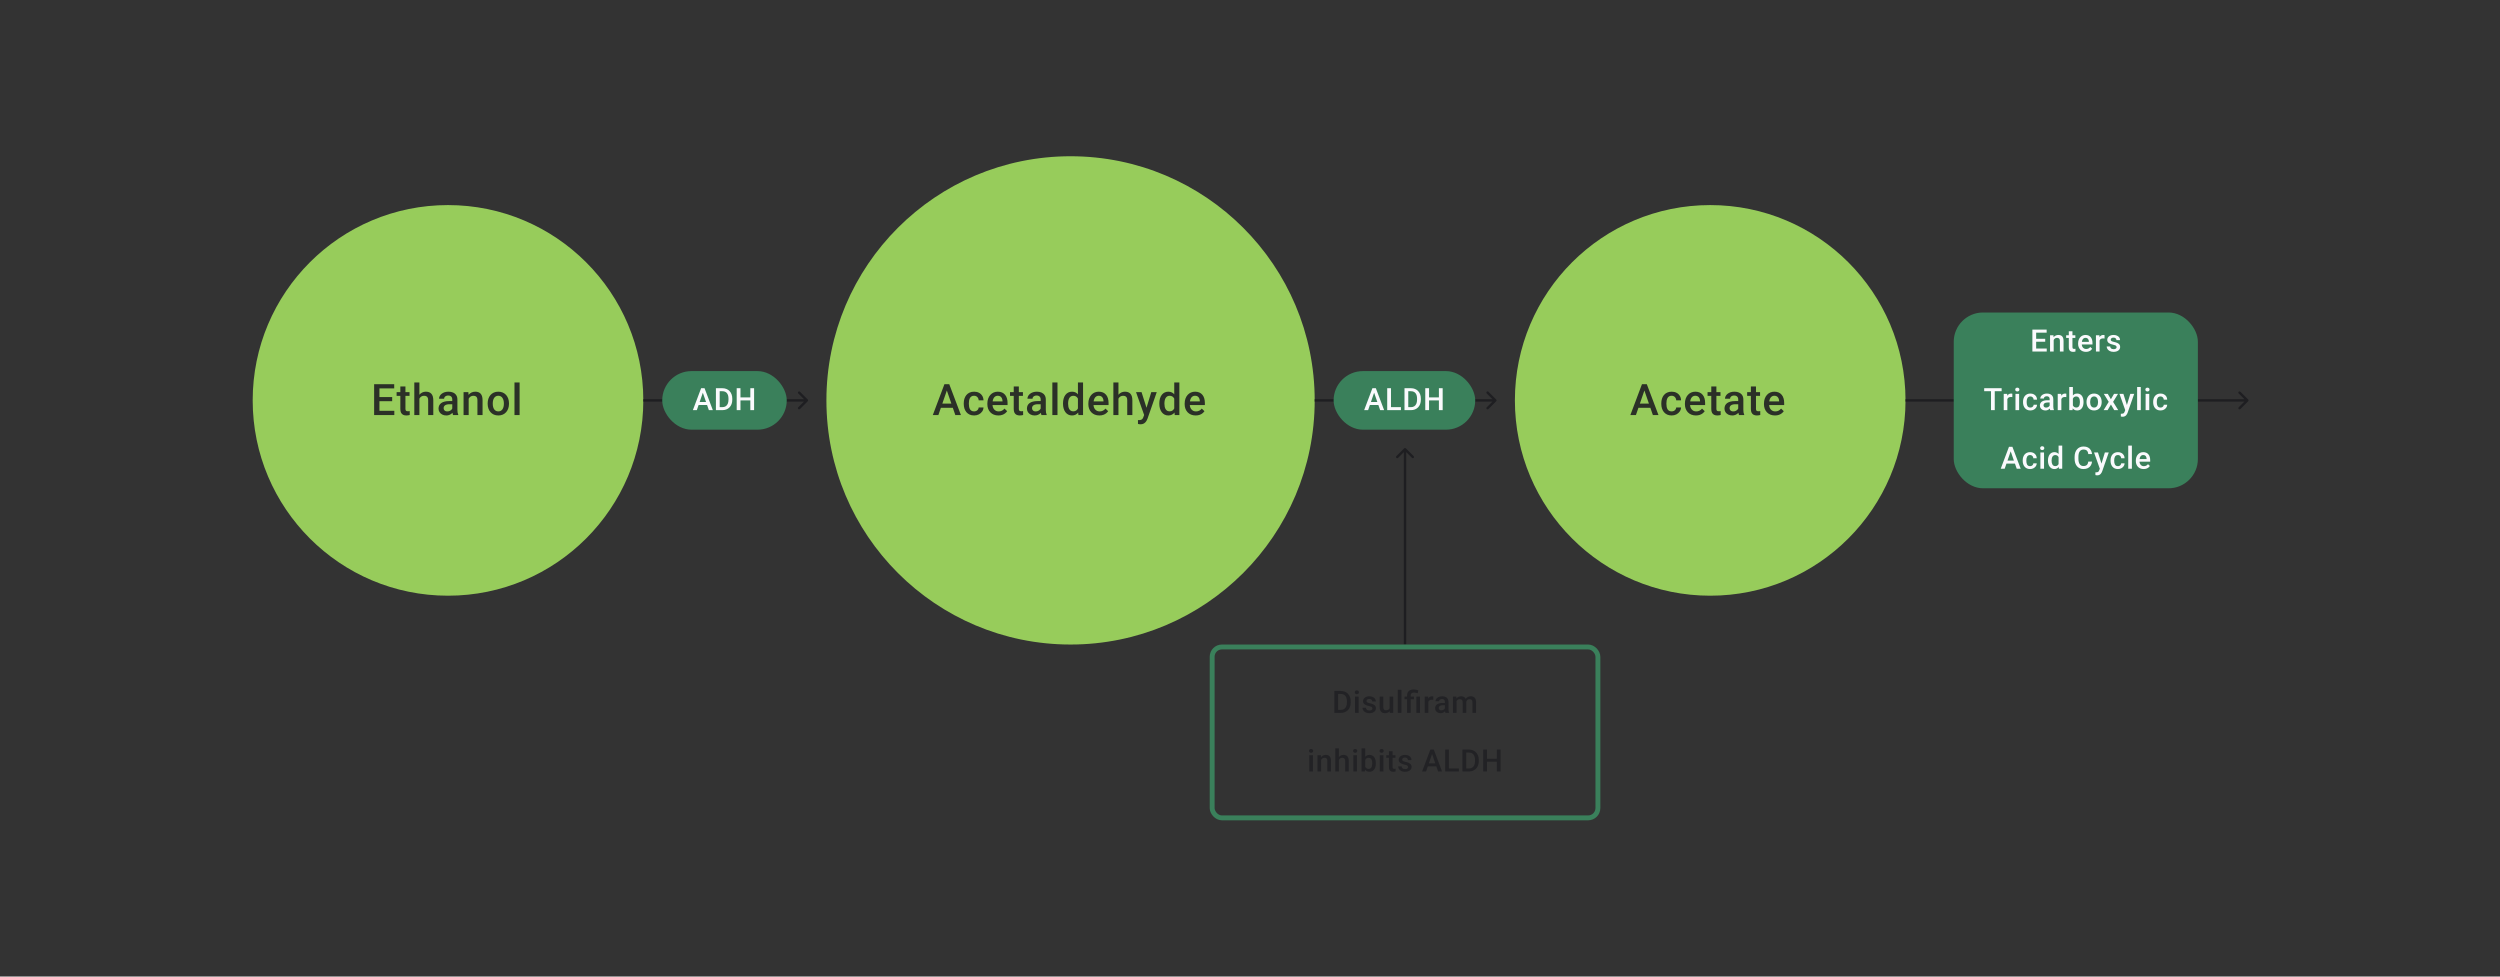<svg width="1024" height="400" viewBox="0 0 1024 400" fill="none" xmlns="http://www.w3.org/2000/svg">
<rect x="0" y="0" width="1024" height="400" fill="#333333" stroke="none"/>
<circle cx="438.5" cy="164" r="100" fill="#97CC5B"/>
<circle cx="183.5" cy="164" r="80" fill="#97CC5B"/>
<circle cx="700.5" cy="164" r="80" fill="#97CC5B"/>
<path d="M161.514 168.272V170H154.803V168.272H161.514ZM155.419 157.36V170H153.24V157.36H155.419ZM160.637 162.638V164.34H154.803V162.638H160.637ZM161.471 157.36V159.096H154.803V157.36H161.471ZM167.747 160.606V162.134H162.451V160.606H167.747ZM163.979 158.306H166.071V167.404C166.071 167.694 166.112 167.916 166.193 168.073C166.28 168.223 166.399 168.324 166.549 168.377C166.699 168.429 166.876 168.455 167.079 168.455C167.223 168.455 167.362 168.446 167.495 168.429C167.628 168.411 167.735 168.394 167.817 168.377L167.825 169.974C167.652 170.026 167.449 170.072 167.217 170.113C166.992 170.153 166.731 170.174 166.436 170.174C165.956 170.174 165.53 170.09 165.16 169.922C164.79 169.748 164.5 169.468 164.292 169.08C164.083 168.692 163.979 168.177 163.979 167.534V158.306ZM171.784 156.665V170H169.7V156.665H171.784ZM171.419 164.956L170.742 164.947C170.748 164.299 170.837 163.7 171.011 163.15C171.19 162.6 171.439 162.123 171.758 161.718C172.082 161.307 172.47 160.991 172.921 160.771C173.372 160.546 173.873 160.433 174.423 160.433C174.886 160.433 175.303 160.496 175.673 160.624C176.049 160.751 176.373 160.957 176.645 161.24C176.917 161.518 177.123 161.883 177.262 162.334C177.406 162.78 177.479 163.324 177.479 163.966V170H175.378V163.949C175.378 163.497 175.311 163.139 175.178 162.872C175.051 162.606 174.863 162.415 174.614 162.299C174.365 162.178 174.061 162.117 173.702 162.117C173.326 162.117 172.993 162.192 172.704 162.343C172.42 162.493 172.183 162.699 171.992 162.959C171.801 163.22 171.656 163.521 171.558 163.862C171.465 164.204 171.419 164.568 171.419 164.956ZM185.249 168.116V163.636C185.249 163.301 185.188 163.011 185.066 162.768C184.945 162.525 184.759 162.337 184.511 162.204C184.268 162.071 183.961 162.004 183.59 162.004C183.249 162.004 182.954 162.062 182.705 162.178C182.456 162.294 182.262 162.45 182.123 162.647C181.984 162.843 181.915 163.066 181.915 163.315H179.831C179.831 162.945 179.921 162.586 180.1 162.239C180.28 161.891 180.54 161.582 180.882 161.31C181.223 161.038 181.631 160.824 182.106 160.667C182.58 160.511 183.113 160.433 183.703 160.433C184.409 160.433 185.034 160.551 185.578 160.789C186.128 161.026 186.559 161.385 186.872 161.865C187.19 162.34 187.35 162.936 187.35 163.654V167.83C187.35 168.258 187.378 168.643 187.436 168.984C187.5 169.32 187.59 169.612 187.705 169.861V170H185.561C185.463 169.774 185.385 169.488 185.327 169.141C185.275 168.787 185.249 168.446 185.249 168.116ZM185.552 164.287L185.57 165.581H184.068C183.68 165.581 183.339 165.619 183.043 165.694C182.748 165.763 182.502 165.868 182.305 166.006C182.109 166.145 181.961 166.313 181.863 166.51C181.764 166.707 181.715 166.93 181.715 167.178C181.715 167.427 181.773 167.656 181.889 167.864C182.005 168.067 182.172 168.226 182.392 168.342C182.618 168.458 182.89 168.515 183.208 168.515C183.637 168.515 184.01 168.429 184.328 168.255C184.652 168.076 184.907 167.859 185.092 167.604C185.277 167.343 185.376 167.097 185.387 166.866L186.065 167.795C185.995 168.032 185.877 168.287 185.709 168.559C185.541 168.831 185.321 169.091 185.049 169.34C184.783 169.583 184.461 169.783 184.085 169.939C183.715 170.095 183.286 170.174 182.8 170.174C182.187 170.174 181.64 170.052 181.159 169.809C180.679 169.56 180.303 169.227 180.031 168.811C179.759 168.388 179.623 167.911 179.623 167.378C179.623 166.88 179.715 166.441 179.901 166.059C180.092 165.671 180.369 165.347 180.734 165.086C181.105 164.826 181.556 164.629 182.088 164.496C182.621 164.357 183.229 164.287 183.912 164.287H185.552ZM191.968 162.612V170H189.876V160.606H191.846L191.968 162.612ZM191.594 164.956L190.917 164.947C190.923 164.282 191.016 163.671 191.195 163.115C191.38 162.56 191.635 162.082 191.959 161.683C192.289 161.284 192.683 160.977 193.14 160.763C193.597 160.543 194.106 160.433 194.668 160.433C195.119 160.433 195.527 160.496 195.892 160.624C196.262 160.745 196.578 160.945 196.838 161.223C197.104 161.501 197.307 161.862 197.446 162.308C197.585 162.748 197.654 163.289 197.654 163.932V170H195.553V163.923C195.553 163.471 195.487 163.115 195.354 162.855C195.226 162.589 195.038 162.401 194.789 162.291C194.546 162.175 194.242 162.117 193.878 162.117C193.519 162.117 193.198 162.192 192.914 162.343C192.63 162.493 192.39 162.699 192.194 162.959C192.003 163.22 191.855 163.521 191.751 163.862C191.647 164.204 191.594 164.568 191.594 164.956ZM199.746 165.407V165.208C199.746 164.531 199.845 163.903 200.041 163.324C200.238 162.739 200.522 162.233 200.892 161.805C201.268 161.37 201.726 161.035 202.264 160.797C202.808 160.554 203.421 160.433 204.104 160.433C204.793 160.433 205.407 160.554 205.945 160.797C206.489 161.035 206.949 161.37 207.325 161.805C207.701 162.233 207.988 162.739 208.185 163.324C208.382 163.903 208.48 164.531 208.48 165.208V165.407C208.48 166.085 208.382 166.713 208.185 167.291C207.988 167.87 207.701 168.377 207.325 168.811C206.949 169.239 206.492 169.575 205.954 169.818C205.415 170.055 204.805 170.174 204.122 170.174C203.433 170.174 202.817 170.055 202.273 169.818C201.734 169.575 201.277 169.239 200.901 168.811C200.525 168.377 200.238 167.87 200.041 167.291C199.845 166.713 199.746 166.085 199.746 165.407ZM201.838 165.208V165.407C201.838 165.83 201.882 166.229 201.969 166.605C202.056 166.982 202.192 167.312 202.377 167.595C202.562 167.879 202.799 168.102 203.089 168.264C203.378 168.426 203.722 168.507 204.122 168.507C204.51 168.507 204.845 168.426 205.129 168.264C205.418 168.102 205.655 167.879 205.841 167.595C206.026 167.312 206.162 166.982 206.249 166.605C206.341 166.229 206.388 165.83 206.388 165.407V165.208C206.388 164.791 206.341 164.397 206.249 164.027C206.162 163.651 206.023 163.318 205.832 163.029C205.647 162.739 205.41 162.514 205.12 162.351C204.837 162.184 204.498 162.1 204.104 162.1C203.711 162.1 203.369 162.184 203.08 162.351C202.796 162.514 202.562 162.739 202.377 163.029C202.192 163.318 202.056 163.651 201.969 164.027C201.882 164.397 201.838 164.791 201.838 165.208ZM212.829 156.665V170H210.728V156.665H212.829Z" fill="#1E1E21" fill-opacity="0.89"/>
<path d="M388.139 159.044L384.362 170H382.079L386.837 157.36H388.295L388.139 159.044ZM391.299 170L387.514 159.044L387.349 157.36H388.816L393.591 170H391.299ZM391.117 165.312V167.04H384.241V165.312H391.117ZM398.991 168.507C399.332 168.507 399.639 168.44 399.911 168.307C400.189 168.168 400.412 167.977 400.579 167.734C400.753 167.491 400.848 167.21 400.866 166.892H402.837C402.825 167.5 402.646 168.052 402.298 168.55C401.951 169.048 401.491 169.444 400.918 169.74C400.345 170.029 399.711 170.174 399.017 170.174C398.299 170.174 397.674 170.052 397.141 169.809C396.609 169.56 396.166 169.219 395.813 168.785C395.46 168.35 395.194 167.85 395.014 167.283C394.841 166.715 394.754 166.108 394.754 165.46V165.156C394.754 164.507 394.841 163.9 395.014 163.332C395.194 162.76 395.46 162.256 395.813 161.822C396.166 161.388 396.609 161.049 397.141 160.806C397.674 160.557 398.296 160.433 399.008 160.433C399.76 160.433 400.42 160.583 400.987 160.884C401.555 161.179 402 161.593 402.324 162.126C402.654 162.652 402.825 163.266 402.837 163.966H400.866C400.848 163.619 400.762 163.306 400.605 163.029C400.455 162.745 400.241 162.519 399.963 162.351C399.691 162.184 399.364 162.1 398.982 162.1C398.559 162.1 398.209 162.187 397.931 162.36C397.654 162.528 397.437 162.76 397.28 163.055C397.124 163.344 397.011 163.671 396.942 164.036C396.878 164.395 396.846 164.768 396.846 165.156V165.46C396.846 165.847 396.878 166.223 396.942 166.588C397.005 166.953 397.115 167.28 397.272 167.569C397.434 167.853 397.654 168.081 397.931 168.255C398.209 168.423 398.562 168.507 398.991 168.507ZM408.939 170.174C408.245 170.174 407.617 170.061 407.056 169.835C406.5 169.604 406.025 169.282 405.632 168.871C405.244 168.46 404.946 167.977 404.738 167.422C404.529 166.866 404.425 166.267 404.425 165.624V165.277C404.425 164.542 404.532 163.877 404.746 163.28C404.96 162.684 405.258 162.175 405.64 161.752C406.022 161.324 406.474 160.997 406.995 160.771C407.516 160.546 408.08 160.433 408.688 160.433C409.359 160.433 409.946 160.546 410.45 160.771C410.954 160.997 411.37 161.315 411.7 161.726C412.036 162.132 412.285 162.615 412.447 163.176C412.615 163.738 412.699 164.357 412.699 165.034V165.928H405.441V164.426H410.632V164.261C410.621 163.885 410.546 163.532 410.407 163.202C410.273 162.872 410.068 162.606 409.79 162.404C409.512 162.201 409.142 162.1 408.679 162.1C408.332 162.1 408.022 162.175 407.75 162.325C407.484 162.47 407.261 162.681 407.082 162.959C406.902 163.237 406.763 163.573 406.665 163.966C406.572 164.354 406.526 164.791 406.526 165.277V165.624C406.526 166.035 406.581 166.417 406.691 166.77C406.807 167.118 406.974 167.422 407.194 167.682C407.414 167.942 407.681 168.148 407.993 168.298C408.306 168.443 408.662 168.515 409.061 168.515C409.564 168.515 410.013 168.414 410.407 168.212C410.8 168.009 411.142 167.723 411.431 167.352L412.534 168.42C412.331 168.715 412.068 168.999 411.744 169.271C411.419 169.537 411.023 169.754 410.554 169.922C410.091 170.09 409.553 170.174 408.939 170.174ZM418.992 160.606V162.134H413.697V160.606H418.992ZM415.225 158.306H417.317V167.404C417.317 167.694 417.357 167.916 417.438 168.073C417.525 168.223 417.644 168.324 417.794 168.377C417.945 168.429 418.121 168.455 418.324 168.455C418.469 168.455 418.608 168.446 418.741 168.429C418.874 168.411 418.981 168.394 419.062 168.377L419.071 169.974C418.897 170.026 418.694 170.072 418.463 170.113C418.237 170.153 417.977 170.174 417.681 170.174C417.201 170.174 416.776 170.09 416.405 169.922C416.035 169.748 415.745 169.468 415.537 169.08C415.329 168.692 415.225 168.177 415.225 167.534V158.306ZM426.259 168.116V163.636C426.259 163.301 426.198 163.011 426.076 162.768C425.955 162.525 425.77 162.337 425.521 162.204C425.278 162.071 424.971 162.004 424.6 162.004C424.259 162.004 423.964 162.062 423.715 162.178C423.466 162.294 423.272 162.45 423.133 162.647C422.994 162.843 422.925 163.066 422.925 163.315H420.841C420.841 162.945 420.931 162.586 421.11 162.239C421.29 161.891 421.55 161.582 421.892 161.31C422.233 161.038 422.641 160.824 423.116 160.667C423.59 160.511 424.123 160.433 424.713 160.433C425.419 160.433 426.044 160.551 426.589 160.789C427.138 161.026 427.57 161.385 427.882 161.865C428.2 162.34 428.36 162.936 428.36 163.654V167.83C428.36 168.258 428.388 168.643 428.446 168.984C428.51 169.32 428.6 169.612 428.716 169.861V170H426.571C426.473 169.774 426.395 169.488 426.337 169.141C426.285 168.787 426.259 168.446 426.259 168.116ZM426.562 164.287L426.58 165.581H425.078C424.69 165.581 424.349 165.619 424.053 165.694C423.758 165.763 423.512 165.868 423.316 166.006C423.119 166.145 422.971 166.313 422.873 166.51C422.774 166.707 422.725 166.93 422.725 167.178C422.725 167.427 422.783 167.656 422.899 167.864C423.015 168.067 423.182 168.226 423.402 168.342C423.628 168.458 423.9 168.515 424.218 168.515C424.647 168.515 425.02 168.429 425.338 168.255C425.662 168.076 425.917 167.859 426.102 167.604C426.288 167.343 426.386 167.097 426.398 166.866L427.075 167.795C427.005 168.032 426.887 168.287 426.719 168.559C426.551 168.831 426.331 169.091 426.059 169.34C425.793 169.583 425.471 169.783 425.095 169.939C424.725 170.095 424.297 170.174 423.81 170.174C423.197 170.174 422.65 170.052 422.17 169.809C421.689 169.56 421.313 169.227 421.041 168.811C420.769 168.388 420.633 167.911 420.633 167.378C420.633 166.88 420.726 166.441 420.911 166.059C421.102 165.671 421.38 165.347 421.744 165.086C422.115 164.826 422.566 164.629 423.098 164.496C423.631 164.357 424.239 164.287 424.922 164.287H426.562ZM433.143 156.665V170H431.042V156.665H433.143ZM441.52 168.055V156.665H443.621V170H441.72L441.52 168.055ZM435.408 165.407V165.225C435.408 164.513 435.492 163.865 435.66 163.28C435.828 162.69 436.071 162.184 436.389 161.761C436.708 161.333 437.095 161.006 437.553 160.78C438.01 160.549 438.525 160.433 439.098 160.433C439.665 160.433 440.163 160.543 440.591 160.763C441.02 160.983 441.384 161.298 441.685 161.709C441.986 162.114 442.226 162.6 442.406 163.168C442.585 163.729 442.713 164.354 442.788 165.043V165.624C442.713 166.296 442.585 166.909 442.406 167.465C442.226 168.021 441.986 168.501 441.685 168.906C441.384 169.311 441.017 169.624 440.583 169.844C440.154 170.064 439.654 170.174 439.081 170.174C438.513 170.174 438.001 170.055 437.544 169.818C437.093 169.58 436.708 169.248 436.389 168.819C436.071 168.391 435.828 167.887 435.66 167.309C435.492 166.724 435.408 166.09 435.408 165.407ZM437.501 165.225V165.407C437.501 165.836 437.538 166.235 437.613 166.605C437.695 166.976 437.819 167.303 437.987 167.587C438.155 167.864 438.372 168.084 438.638 168.246C438.91 168.403 439.234 168.481 439.61 168.481C440.085 168.481 440.476 168.377 440.782 168.168C441.089 167.96 441.329 167.679 441.503 167.326C441.682 166.967 441.804 166.568 441.867 166.128V164.557C441.833 164.215 441.76 163.897 441.65 163.602C441.546 163.306 441.404 163.049 441.225 162.829C441.046 162.603 440.823 162.43 440.557 162.308C440.296 162.181 439.986 162.117 439.628 162.117C439.246 162.117 438.922 162.198 438.655 162.36C438.389 162.522 438.169 162.745 437.995 163.029C437.828 163.312 437.703 163.642 437.622 164.018C437.541 164.395 437.501 164.797 437.501 165.225ZM450.306 170.174C449.611 170.174 448.983 170.061 448.422 169.835C447.866 169.604 447.392 169.282 446.998 168.871C446.61 168.46 446.312 167.977 446.104 167.422C445.895 166.866 445.791 166.267 445.791 165.624V165.277C445.791 164.542 445.898 163.877 446.112 163.28C446.327 162.684 446.625 162.175 447.007 161.752C447.389 161.324 447.84 160.997 448.361 160.771C448.882 160.546 449.446 160.433 450.054 160.433C450.725 160.433 451.313 160.546 451.816 160.771C452.32 160.997 452.737 161.315 453.066 161.726C453.402 162.132 453.651 162.615 453.813 163.176C453.981 163.738 454.065 164.357 454.065 165.034V165.928H446.807V164.426H451.999V164.261C451.987 163.885 451.912 163.532 451.773 163.202C451.64 162.872 451.434 162.606 451.157 162.404C450.879 162.201 450.508 162.1 450.045 162.1C449.698 162.1 449.388 162.175 449.116 162.325C448.85 162.47 448.627 162.681 448.448 162.959C448.268 163.237 448.13 163.573 448.031 163.966C447.939 164.354 447.892 164.791 447.892 165.277V165.624C447.892 166.035 447.947 166.417 448.057 166.77C448.173 167.118 448.341 167.422 448.561 167.682C448.781 167.942 449.047 168.148 449.359 168.298C449.672 168.443 450.028 168.515 450.427 168.515C450.931 168.515 451.379 168.414 451.773 168.212C452.166 168.009 452.508 167.723 452.797 167.352L453.9 168.42C453.697 168.715 453.434 168.999 453.11 169.271C452.786 169.537 452.389 169.754 451.92 169.922C451.457 170.09 450.919 170.174 450.306 170.174ZM458.119 156.665V170H456.035V156.665H458.119ZM457.754 164.956L457.077 164.947C457.083 164.299 457.173 163.7 457.346 163.15C457.526 162.6 457.774 162.123 458.093 161.718C458.417 161.307 458.805 160.991 459.256 160.771C459.708 160.546 460.208 160.433 460.758 160.433C461.221 160.433 461.638 160.496 462.008 160.624C462.384 160.751 462.709 160.957 462.981 161.24C463.253 161.518 463.458 161.883 463.597 162.334C463.742 162.78 463.814 163.324 463.814 163.966V170H461.713V163.949C461.713 163.497 461.646 163.139 461.513 162.872C461.386 162.606 461.198 162.415 460.949 162.299C460.7 162.178 460.396 162.117 460.037 162.117C459.661 162.117 459.328 162.192 459.039 162.343C458.755 162.493 458.518 162.699 458.327 162.959C458.136 163.22 457.991 163.521 457.893 163.862C457.801 164.204 457.754 164.568 457.754 164.956ZM469.014 168.976L471.566 160.606H473.806L470.038 171.432C469.952 171.664 469.839 171.916 469.7 172.188C469.561 172.46 469.379 172.717 469.153 172.96C468.933 173.209 468.658 173.409 468.328 173.559C467.998 173.716 467.599 173.794 467.13 173.794C466.945 173.794 466.765 173.777 466.592 173.742C466.424 173.713 466.265 173.681 466.114 173.646L466.106 172.049C466.163 172.055 466.233 172.06 466.314 172.066C466.401 172.072 466.47 172.075 466.522 172.075C466.87 172.075 467.159 172.032 467.39 171.945C467.622 171.864 467.81 171.731 467.955 171.545C468.105 171.36 468.233 171.111 468.337 170.799L469.014 168.976ZM467.573 160.606L469.804 167.639L470.177 169.844L468.727 170.217L465.316 160.606H467.573ZM480.968 168.055V156.665H483.069V170H481.168L480.968 168.055ZM474.856 165.407V165.225C474.856 164.513 474.94 163.865 475.108 163.28C475.276 162.69 475.519 162.184 475.837 161.761C476.156 161.333 476.543 161.006 477.001 160.78C477.458 160.549 477.973 160.433 478.546 160.433C479.113 160.433 479.611 160.543 480.039 160.763C480.468 160.983 480.832 161.298 481.133 161.709C481.434 162.114 481.674 162.6 481.854 163.168C482.033 163.729 482.161 164.354 482.236 165.043V165.624C482.161 166.296 482.033 166.909 481.854 167.465C481.674 168.021 481.434 168.501 481.133 168.906C480.832 169.311 480.465 169.624 480.031 169.844C479.602 170.064 479.102 170.174 478.529 170.174C477.961 170.174 477.449 170.055 476.992 169.818C476.541 169.58 476.156 169.248 475.837 168.819C475.519 168.391 475.276 167.887 475.108 167.309C474.94 166.724 474.856 166.09 474.856 165.407ZM476.949 165.225V165.407C476.949 165.836 476.986 166.235 477.061 166.605C477.143 166.976 477.267 167.303 477.435 167.587C477.603 167.864 477.82 168.084 478.086 168.246C478.358 168.403 478.682 168.481 479.058 168.481C479.533 168.481 479.924 168.377 480.23 168.168C480.537 167.96 480.777 167.679 480.951 167.326C481.13 166.967 481.252 166.568 481.315 166.128V164.557C481.281 164.215 481.208 163.897 481.098 163.602C480.994 163.306 480.852 163.049 480.673 162.829C480.494 162.603 480.271 162.43 480.005 162.308C479.744 162.181 479.434 162.117 479.076 162.117C478.694 162.117 478.37 162.198 478.103 162.36C477.837 162.522 477.617 162.745 477.443 163.029C477.276 163.312 477.151 163.642 477.07 164.018C476.989 164.395 476.949 164.797 476.949 165.225ZM489.754 170.174C489.059 170.174 488.431 170.061 487.87 169.835C487.314 169.604 486.84 169.282 486.446 168.871C486.058 168.46 485.76 167.977 485.552 167.422C485.343 166.866 485.239 166.267 485.239 165.624V165.277C485.239 164.542 485.346 163.877 485.56 163.28C485.775 162.684 486.073 162.175 486.455 161.752C486.837 161.324 487.288 160.997 487.809 160.771C488.33 160.546 488.894 160.433 489.502 160.433C490.173 160.433 490.761 160.546 491.264 160.771C491.768 160.997 492.185 161.315 492.514 161.726C492.85 162.132 493.099 162.615 493.261 163.176C493.429 163.738 493.513 164.357 493.513 165.034V165.928H486.255V164.426H491.447V164.261C491.435 163.885 491.36 163.532 491.221 163.202C491.088 162.872 490.882 162.606 490.604 162.404C490.327 162.201 489.956 162.1 489.493 162.1C489.146 162.1 488.836 162.175 488.564 162.325C488.298 162.47 488.075 162.681 487.896 162.959C487.716 163.237 487.577 163.573 487.479 163.966C487.386 164.354 487.34 164.791 487.34 165.277V165.624C487.34 166.035 487.395 166.417 487.505 166.77C487.621 167.118 487.789 167.422 488.009 167.682C488.229 167.942 488.495 168.148 488.807 168.298C489.12 168.443 489.476 168.515 489.875 168.515C490.379 168.515 490.827 168.414 491.221 168.212C491.614 168.009 491.956 167.723 492.245 167.352L493.348 168.42C493.145 168.715 492.882 168.999 492.558 169.271C492.234 169.537 491.837 169.754 491.368 169.922C490.905 170.09 490.367 170.174 489.754 170.174Z" fill="#1E1E21" fill-opacity="0.89"/>
<path d="M673.855 159.044L670.079 170H667.796L672.553 157.36H674.012L673.855 159.044ZM677.016 170L673.23 159.044L673.065 157.36H674.533L679.308 170H677.016ZM676.833 165.312V167.04H669.957V165.312H676.833ZM684.707 168.507C685.049 168.507 685.355 168.44 685.627 168.307C685.905 168.168 686.128 167.977 686.296 167.734C686.47 167.491 686.565 167.21 686.582 166.892H688.553C688.542 167.5 688.362 168.052 688.015 168.55C687.668 169.048 687.207 169.444 686.635 169.74C686.062 170.029 685.428 170.174 684.733 170.174C684.016 170.174 683.39 170.052 682.858 169.809C682.326 169.56 681.883 169.219 681.53 168.785C681.177 168.35 680.91 167.85 680.731 167.283C680.557 166.715 680.471 166.108 680.471 165.46V165.156C680.471 164.507 680.557 163.9 680.731 163.332C680.91 162.76 681.177 162.256 681.53 161.822C681.883 161.388 682.326 161.049 682.858 160.806C683.39 160.557 684.013 160.433 684.725 160.433C685.477 160.433 686.137 160.583 686.704 160.884C687.271 161.179 687.717 161.593 688.041 162.126C688.371 162.652 688.542 163.266 688.553 163.966H686.582C686.565 163.619 686.478 163.306 686.322 163.029C686.171 162.745 685.957 162.519 685.68 162.351C685.407 162.184 685.08 162.1 684.698 162.1C684.276 162.1 683.926 162.187 683.648 162.36C683.37 162.528 683.153 162.76 682.997 163.055C682.841 163.344 682.728 163.671 682.658 164.036C682.595 164.395 682.563 164.768 682.563 165.156V165.46C682.563 165.847 682.595 166.223 682.658 166.588C682.722 166.953 682.832 167.28 682.988 167.569C683.15 167.853 683.37 168.081 683.648 168.255C683.926 168.423 684.279 168.507 684.707 168.507ZM694.656 170.174C693.961 170.174 693.333 170.061 692.772 169.835C692.216 169.604 691.742 169.282 691.348 168.871C690.961 168.46 690.662 167.977 690.454 167.422C690.246 166.866 690.142 166.267 690.142 165.624V165.277C690.142 164.542 690.249 163.877 690.463 163.28C690.677 162.684 690.975 162.175 691.357 161.752C691.739 161.324 692.19 160.997 692.711 160.771C693.232 160.546 693.797 160.433 694.404 160.433C695.076 160.433 695.663 160.546 696.167 160.771C696.67 160.997 697.087 161.315 697.417 161.726C697.752 162.132 698.001 162.615 698.163 163.176C698.331 163.738 698.415 164.357 698.415 165.034V165.928H691.157V164.426H696.349V164.261C696.337 163.885 696.262 163.532 696.123 163.202C695.99 162.872 695.785 162.606 695.507 162.404C695.229 162.201 694.859 162.1 694.396 162.1C694.048 162.1 693.739 162.175 693.467 162.325C693.2 162.47 692.978 162.681 692.798 162.959C692.619 163.237 692.48 163.573 692.381 163.966C692.289 164.354 692.242 164.791 692.242 165.277V165.624C692.242 166.035 692.297 166.417 692.407 166.77C692.523 167.118 692.691 167.422 692.911 167.682C693.131 167.942 693.397 168.148 693.71 168.298C694.022 168.443 694.378 168.515 694.778 168.515C695.281 168.515 695.73 168.414 696.123 168.212C696.517 168.009 696.858 167.723 697.148 167.352L698.25 168.42C698.048 168.715 697.784 168.999 697.46 169.271C697.136 169.537 696.74 169.754 696.271 169.922C695.808 170.09 695.269 170.174 694.656 170.174ZM704.709 160.606V162.134H699.413V160.606H704.709ZM700.941 158.306H703.033V167.404C703.033 167.694 703.074 167.916 703.155 168.073C703.242 168.223 703.36 168.324 703.511 168.377C703.661 168.429 703.838 168.455 704.04 168.455C704.185 168.455 704.324 168.446 704.457 168.429C704.59 168.411 704.697 168.394 704.778 168.377L704.787 169.974C704.613 170.026 704.411 170.072 704.179 170.113C703.954 170.153 703.693 170.174 703.398 170.174C702.918 170.174 702.492 170.09 702.122 169.922C701.751 169.748 701.462 169.468 701.254 169.08C701.045 168.692 700.941 168.177 700.941 167.534V158.306ZM711.975 168.116V163.636C711.975 163.301 711.914 163.011 711.793 162.768C711.671 162.525 711.486 162.337 711.237 162.204C710.994 162.071 710.687 162.004 710.317 162.004C709.975 162.004 709.68 162.062 709.431 162.178C709.183 162.294 708.989 162.45 708.85 162.647C708.711 162.843 708.641 163.066 708.641 163.315H706.558C706.558 162.945 706.648 162.586 706.827 162.239C707.006 161.891 707.267 161.582 707.608 161.31C707.95 161.038 708.358 160.824 708.832 160.667C709.307 160.511 709.839 160.433 710.43 160.433C711.136 160.433 711.761 160.551 712.305 160.789C712.855 161.026 713.286 161.385 713.599 161.865C713.917 162.34 714.076 162.936 714.076 163.654V167.83C714.076 168.258 714.105 168.643 714.163 168.984C714.227 169.32 714.316 169.612 714.432 169.861V170H712.288C712.189 169.774 712.111 169.488 712.053 169.141C712.001 168.787 711.975 168.446 711.975 168.116ZM712.279 164.287L712.296 165.581H710.794C710.407 165.581 710.065 165.619 709.77 165.694C709.475 165.763 709.229 165.868 709.032 166.006C708.835 166.145 708.688 166.313 708.589 166.51C708.491 166.707 708.442 166.93 708.442 167.178C708.442 167.427 708.5 167.656 708.615 167.864C708.731 168.067 708.899 168.226 709.119 168.342C709.345 168.458 709.617 168.515 709.935 168.515C710.363 168.515 710.737 168.429 711.055 168.255C711.379 168.076 711.634 167.859 711.819 167.604C712.004 167.343 712.102 167.097 712.114 166.866L712.791 167.795C712.722 168.032 712.603 168.287 712.435 168.559C712.267 168.831 712.048 169.091 711.775 169.34C711.509 169.583 711.188 169.783 710.812 169.939C710.441 170.095 710.013 170.174 709.527 170.174C708.913 170.174 708.366 170.052 707.886 169.809C707.406 169.56 707.03 169.227 706.758 168.811C706.485 168.388 706.349 167.911 706.349 167.378C706.349 166.88 706.442 166.441 706.627 166.059C706.818 165.671 707.096 165.347 707.461 165.086C707.831 164.826 708.283 164.629 708.815 164.496C709.348 164.357 709.955 164.287 710.638 164.287H712.279ZM720.926 160.606V162.134H715.63V160.606H720.926ZM717.158 158.306H719.25V167.404C719.25 167.694 719.291 167.916 719.372 168.073C719.458 168.223 719.577 168.324 719.728 168.377C719.878 168.429 720.055 168.455 720.257 168.455C720.402 168.455 720.541 168.446 720.674 168.429C720.807 168.411 720.914 168.394 720.995 168.377L721.004 169.974C720.83 170.026 720.628 170.072 720.396 170.113C720.17 170.153 719.91 170.174 719.615 170.174C719.134 170.174 718.709 170.09 718.338 169.922C717.968 169.748 717.679 169.468 717.47 169.08C717.262 168.692 717.158 168.177 717.158 167.534V158.306ZM727.037 170.174C726.343 170.174 725.715 170.061 725.153 169.835C724.598 169.604 724.123 169.282 723.729 168.871C723.342 168.46 723.044 167.977 722.835 167.422C722.627 166.866 722.523 166.267 722.523 165.624V165.277C722.523 164.542 722.63 163.877 722.844 163.28C723.058 162.684 723.356 162.175 723.738 161.752C724.12 161.324 724.572 160.997 725.092 160.771C725.613 160.546 726.178 160.433 726.785 160.433C727.457 160.433 728.044 160.546 728.548 160.771C729.051 160.997 729.468 161.315 729.798 161.726C730.134 162.132 730.382 162.615 730.545 163.176C730.712 163.738 730.796 164.357 730.796 165.034V165.928H723.538V164.426H728.73V164.261C728.718 163.885 728.643 163.532 728.504 163.202C728.371 162.872 728.166 162.606 727.888 162.404C727.61 162.201 727.24 162.1 726.777 162.1C726.429 162.1 726.12 162.175 725.848 162.325C725.582 162.47 725.359 162.681 725.179 162.959C725 163.237 724.861 163.573 724.763 163.966C724.67 164.354 724.624 164.791 724.624 165.277V165.624C724.624 166.035 724.679 166.417 724.789 166.77C724.904 167.118 725.072 167.422 725.292 167.682C725.512 167.942 725.778 168.148 726.091 168.298C726.403 168.443 726.759 168.515 727.159 168.515C727.662 168.515 728.111 168.414 728.504 168.212C728.898 168.009 729.239 167.723 729.529 167.352L730.631 168.42C730.429 168.715 730.165 168.999 729.841 169.271C729.517 169.537 729.121 169.754 728.652 169.922C728.189 170.09 727.651 170.174 727.037 170.174Z" fill="#1E1E21" fill-opacity="0.89"/>
<path d="M330.854 164.354C331.049 164.158 331.049 163.842 330.854 163.646L327.672 160.464C327.476 160.269 327.16 160.269 326.964 160.464C326.769 160.66 326.769 160.976 326.964 161.172L329.793 164L326.964 166.828C326.769 167.024 326.769 167.34 326.964 167.536C327.16 167.731 327.476 167.731 327.672 167.536L330.854 164.354ZM263.5 164.5H330.5V163.5H263.5V164.5Z" fill="#1E1E21"/>
<path d="M612.854 164.354C613.049 164.158 613.049 163.842 612.854 163.646L609.672 160.464C609.476 160.269 609.16 160.269 608.964 160.464C608.769 160.66 608.769 160.976 608.964 161.172L611.793 164L608.964 166.828C608.769 167.024 608.769 167.34 608.964 167.536C609.16 167.731 609.476 167.731 609.672 167.536L612.854 164.354ZM538.5 164.5H612.5V163.5H538.5V164.5Z" fill="#1E1E21"/>
<path d="M575.854 183.646C575.658 183.451 575.342 183.451 575.146 183.646L571.964 186.828C571.769 187.024 571.769 187.34 571.964 187.536C572.16 187.731 572.476 187.731 572.672 187.536L575.5 184.707L578.328 187.536C578.524 187.731 578.84 187.731 579.036 187.536C579.231 187.34 579.231 187.024 579.036 186.828L575.854 183.646ZM576 264V184H575V264H576Z" fill="#1E1E21"/>
<path d="M920.854 164.354C921.049 164.158 921.049 163.842 920.854 163.646L917.672 160.464C917.476 160.269 917.16 160.269 916.964 160.464C916.769 160.66 916.769 160.976 916.964 161.172L919.793 164L916.964 166.828C916.769 167.024 916.769 167.34 916.964 167.536C917.16 167.731 917.476 167.731 917.672 167.536L920.854 164.354ZM780.5 164.5H920.5V163.5H780.5V164.5Z" fill="#1E1E21"/>
<rect x="271.25" y="152" width="51" height="24" rx="12" fill="#3A805B"/>
<path d="M288.103 160.211L285.419 168H283.795L287.178 159.014H288.215L288.103 160.211ZM290.35 168L287.659 160.211L287.542 159.014H288.585L291.979 168H290.35ZM290.22 164.667V165.895H285.332V164.667H290.22ZM295.849 168H293.929L293.942 166.772H295.849C296.404 166.772 296.869 166.65 297.244 166.408C297.622 166.165 297.906 165.817 298.095 165.365C298.289 164.912 298.386 164.373 298.386 163.748V163.26C298.386 162.774 298.33 162.345 298.219 161.97C298.112 161.596 297.951 161.281 297.737 161.026C297.528 160.771 297.268 160.577 296.96 160.446C296.655 160.314 296.304 160.248 295.904 160.248H293.892V159.014H295.904C296.501 159.014 297.046 159.115 297.54 159.316C298.034 159.514 298.46 159.8 298.818 160.174C299.18 160.548 299.457 160.997 299.651 161.52C299.844 162.042 299.941 162.626 299.941 163.272V163.748C299.941 164.394 299.844 164.978 299.651 165.5C299.457 166.023 299.18 166.471 298.818 166.846C298.455 167.216 298.023 167.502 297.521 167.704C297.024 167.901 296.466 168 295.849 168ZM294.787 159.014V168H293.238V159.014H294.787ZM307.686 162.766V163.994H302.915V162.766H307.686ZM303.298 159.014V168H301.749V159.014H303.298ZM308.877 159.014V168H307.335V159.014H308.877Z" fill="#FAFAFD"/>
<rect x="546.25" y="152" width="58" height="24" rx="12" fill="#3A805B"/>
<path d="M563.064 160.211L560.379 168H558.756L562.138 159.014H563.175L563.064 160.211ZM565.311 168L562.62 160.211L562.502 159.014H563.545L566.94 168H565.311ZM565.181 164.667V165.895H560.293V164.667H565.181ZM573.828 166.772V168H569.316V166.772H573.828ZM569.748 159.014V168H568.199V159.014H569.748ZM577.888 168H575.969L575.981 166.772H577.888C578.444 166.772 578.909 166.65 579.283 166.408C579.662 166.165 579.946 165.817 580.135 165.365C580.328 164.912 580.425 164.373 580.425 163.748V163.26C580.425 162.774 580.369 162.345 580.258 161.97C580.151 161.596 579.991 161.281 579.777 161.026C579.567 160.771 579.308 160.577 578.999 160.446C578.695 160.314 578.343 160.248 577.944 160.248H575.932V159.014H577.944C578.541 159.014 579.086 159.115 579.579 159.316C580.073 159.514 580.499 159.8 580.857 160.174C581.219 160.548 581.497 160.997 581.69 161.52C581.884 162.042 581.98 162.626 581.98 163.272V163.748C581.98 164.394 581.884 164.978 581.69 165.5C581.497 166.023 581.219 166.471 580.857 166.846C580.495 167.216 580.063 167.502 579.561 167.704C579.063 167.901 578.506 168 577.888 168ZM576.827 159.014V168H575.278V159.014H576.827ZM589.726 162.766V163.994H584.955V162.766H589.726ZM585.338 159.014V168H583.788V159.014H585.338ZM590.917 159.014V168H589.374V159.014H590.917Z" fill="#FAFAFD"/>
<rect x="800.25" y="128" width="100" height="72" rx="12" fill="#3A805B"/>
<path d="M838.342 142.772V144H833.571V142.772H838.342ZM834.009 135.014V144H832.46V135.014H834.009ZM837.719 138.766V139.976H833.571V138.766H837.719ZM838.311 135.014V136.248H833.571V135.014H838.311ZM841.187 138.748V144H839.7V137.322H841.101L841.187 138.748ZM840.922 140.414L840.44 140.408C840.444 139.935 840.51 139.501 840.638 139.106C840.769 138.711 840.95 138.371 841.181 138.087C841.415 137.803 841.695 137.585 842.02 137.433C842.345 137.277 842.707 137.199 843.106 137.199C843.427 137.199 843.717 137.244 843.977 137.334C844.24 137.421 844.464 137.563 844.649 137.76C844.839 137.958 844.983 138.215 845.081 138.532C845.18 138.844 845.23 139.229 845.23 139.686V144H843.736V139.68C843.736 139.359 843.689 139.106 843.594 138.921C843.503 138.731 843.37 138.598 843.193 138.519C843.02 138.437 842.804 138.396 842.545 138.396C842.29 138.396 842.061 138.449 841.86 138.556C841.658 138.663 841.487 138.809 841.347 138.995C841.212 139.18 841.107 139.394 841.033 139.636C840.959 139.879 840.922 140.138 840.922 140.414ZM850.062 137.322V138.408H846.297V137.322H850.062ZM847.383 135.686H848.871V142.155C848.871 142.36 848.9 142.519 848.957 142.63C849.019 142.737 849.103 142.809 849.21 142.846C849.317 142.883 849.443 142.901 849.587 142.901C849.69 142.901 849.788 142.895 849.883 142.883C849.978 142.871 850.054 142.858 850.111 142.846L850.117 143.981C849.994 144.019 849.85 144.051 849.685 144.08C849.525 144.109 849.34 144.123 849.13 144.123C848.788 144.123 848.486 144.064 848.223 143.944C847.959 143.821 847.754 143.621 847.605 143.346C847.457 143.07 847.383 142.704 847.383 142.247V135.686ZM854.407 144.123C853.913 144.123 853.466 144.043 853.067 143.883C852.672 143.718 852.335 143.49 852.055 143.198C851.779 142.906 851.568 142.562 851.419 142.167C851.271 141.772 851.197 141.346 851.197 140.889V140.642C851.197 140.12 851.273 139.647 851.426 139.223C851.578 138.799 851.79 138.437 852.061 138.137C852.333 137.832 852.654 137.6 853.024 137.439C853.394 137.279 853.796 137.199 854.228 137.199C854.705 137.199 855.123 137.279 855.481 137.439C855.839 137.6 856.135 137.826 856.369 138.118C856.608 138.406 856.785 138.75 856.9 139.149C857.019 139.548 857.079 139.988 857.079 140.47V141.105H851.919V140.038H855.61V139.92C855.602 139.653 855.548 139.402 855.45 139.167C855.355 138.933 855.209 138.744 855.011 138.6C854.814 138.456 854.551 138.384 854.221 138.384C853.975 138.384 853.754 138.437 853.561 138.544C853.372 138.647 853.213 138.797 853.086 138.995C852.958 139.192 852.86 139.431 852.79 139.711C852.724 139.986 852.691 140.297 852.691 140.642V140.889C852.691 141.182 852.73 141.453 852.808 141.704C852.89 141.951 853.01 142.167 853.166 142.352C853.322 142.537 853.512 142.683 853.734 142.79C853.956 142.893 854.209 142.945 854.493 142.945C854.851 142.945 855.17 142.873 855.45 142.729C855.729 142.585 855.972 142.381 856.178 142.118L856.962 142.877C856.818 143.087 856.631 143.288 856.4 143.482C856.17 143.671 855.888 143.825 855.555 143.944C855.225 144.064 854.843 144.123 854.407 144.123ZM859.986 138.593V144H858.498V137.322H859.918L859.986 138.593ZM862.029 137.279L862.016 138.661C861.926 138.645 861.827 138.633 861.72 138.624C861.617 138.616 861.514 138.612 861.411 138.612C861.156 138.612 860.932 138.649 860.739 138.723C860.545 138.793 860.383 138.896 860.251 139.032C860.124 139.163 860.025 139.324 859.955 139.513C859.885 139.702 859.844 139.914 859.831 140.149L859.492 140.173C859.492 139.754 859.533 139.365 859.615 139.007C859.698 138.649 859.821 138.334 859.986 138.063C860.154 137.791 860.364 137.579 860.615 137.427C860.87 137.275 861.165 137.199 861.498 137.199C861.588 137.199 861.685 137.207 861.788 137.223C861.895 137.24 861.975 137.258 862.029 137.279ZM866.96 142.192C866.96 142.044 866.923 141.91 866.849 141.79C866.775 141.667 866.633 141.556 866.423 141.457C866.217 141.358 865.913 141.268 865.509 141.186C865.155 141.107 864.83 141.015 864.534 140.908C864.242 140.797 863.991 140.663 863.781 140.507C863.571 140.35 863.409 140.165 863.294 139.951C863.178 139.737 863.121 139.49 863.121 139.211C863.121 138.939 863.18 138.682 863.3 138.439C863.419 138.196 863.59 137.982 863.812 137.797C864.034 137.612 864.304 137.466 864.621 137.359C864.942 137.252 865.299 137.199 865.694 137.199C866.254 137.199 866.733 137.293 867.133 137.482C867.536 137.668 867.844 137.921 868.058 138.242C868.272 138.558 868.379 138.916 868.379 139.316H866.892C866.892 139.139 866.847 138.974 866.756 138.822C866.67 138.665 866.538 138.54 866.361 138.445C866.184 138.347 865.962 138.297 865.694 138.297C865.439 138.297 865.227 138.338 865.059 138.421C864.894 138.499 864.771 138.602 864.688 138.729C864.61 138.857 864.571 138.997 864.571 139.149C864.571 139.26 864.592 139.361 864.633 139.451C864.678 139.538 864.752 139.618 864.855 139.692C864.958 139.762 865.098 139.828 865.275 139.89C865.456 139.951 865.682 140.011 865.954 140.069C866.464 140.175 866.902 140.313 867.268 140.482C867.639 140.647 867.923 140.861 868.12 141.124C868.318 141.383 868.416 141.712 868.416 142.111C868.416 142.408 868.353 142.679 868.225 142.926C868.102 143.169 867.92 143.381 867.682 143.562C867.443 143.739 867.157 143.877 866.824 143.975C866.495 144.074 866.124 144.123 865.713 144.123C865.108 144.123 864.596 144.016 864.176 143.802C863.757 143.584 863.438 143.307 863.22 142.969C863.006 142.628 862.899 142.274 862.899 141.908H864.337C864.353 142.183 864.429 142.404 864.565 142.568C864.705 142.729 864.878 142.846 865.083 142.92C865.293 142.99 865.509 143.025 865.732 143.025C865.999 143.025 866.223 142.99 866.404 142.92C866.585 142.846 866.723 142.747 866.818 142.624C866.912 142.496 866.96 142.352 866.96 142.192ZM817.053 159.014V168H815.516V159.014H817.053ZM819.874 159.014V160.248H812.72V159.014H819.874ZM822.212 162.593V168H820.725V161.322H822.145L822.212 162.593ZM824.255 161.279L824.243 162.661C824.152 162.645 824.054 162.633 823.947 162.624C823.844 162.616 823.741 162.612 823.638 162.612C823.383 162.612 823.159 162.649 822.965 162.723C822.772 162.793 822.609 162.896 822.478 163.032C822.35 163.163 822.251 163.324 822.182 163.513C822.112 163.702 822.07 163.914 822.058 164.149L821.719 164.173C821.719 163.754 821.76 163.365 821.842 163.007C821.924 162.649 822.048 162.334 822.212 162.063C822.381 161.791 822.591 161.579 822.842 161.427C823.097 161.275 823.391 161.199 823.725 161.199C823.815 161.199 823.912 161.207 824.015 161.223C824.122 161.24 824.202 161.258 824.255 161.279ZM827.032 161.322V168H825.539V161.322H827.032ZM825.44 159.569C825.44 159.343 825.514 159.156 825.662 159.008C825.814 158.855 826.024 158.779 826.292 158.779C826.555 158.779 826.763 158.855 826.915 159.008C827.067 159.156 827.143 159.343 827.143 159.569C827.143 159.791 827.067 159.977 826.915 160.125C826.763 160.273 826.555 160.347 826.292 160.347C826.024 160.347 825.814 160.273 825.662 160.125C825.514 159.977 825.44 159.791 825.44 159.569ZM831.643 166.938C831.885 166.938 832.103 166.891 832.297 166.796C832.494 166.698 832.653 166.562 832.772 166.389C832.895 166.216 832.963 166.017 832.976 165.79H834.377C834.368 166.222 834.241 166.615 833.994 166.969C833.747 167.323 833.42 167.605 833.013 167.815C832.605 168.021 832.155 168.123 831.661 168.123C831.151 168.123 830.706 168.037 830.328 167.864C829.949 167.687 829.635 167.445 829.384 167.136C829.133 166.827 828.943 166.471 828.816 166.068C828.692 165.665 828.631 165.233 828.631 164.772V164.556C828.631 164.095 828.692 163.663 828.816 163.26C828.943 162.853 829.133 162.495 829.384 162.186C829.635 161.877 829.949 161.637 830.328 161.464C830.706 161.287 831.149 161.199 831.655 161.199C832.19 161.199 832.659 161.306 833.062 161.52C833.465 161.729 833.782 162.024 834.013 162.402C834.247 162.777 834.368 163.213 834.377 163.711H832.976C832.963 163.464 832.902 163.241 832.791 163.044C832.684 162.842 832.531 162.682 832.334 162.563C832.14 162.443 831.908 162.384 831.636 162.384C831.336 162.384 831.087 162.445 830.89 162.569C830.692 162.688 830.538 162.853 830.427 163.062C830.316 163.268 830.235 163.501 830.186 163.76C830.141 164.015 830.118 164.28 830.118 164.556V164.772C830.118 165.048 830.141 165.315 830.186 165.574C830.231 165.834 830.309 166.066 830.421 166.272C830.536 166.473 830.692 166.636 830.89 166.759C831.087 166.879 831.338 166.938 831.643 166.938ZM839.536 166.661V163.476C839.536 163.237 839.493 163.032 839.407 162.859C839.32 162.686 839.188 162.552 839.012 162.458C838.839 162.363 838.621 162.316 838.357 162.316C838.115 162.316 837.905 162.357 837.728 162.439C837.551 162.521 837.413 162.633 837.314 162.772C837.215 162.912 837.166 163.071 837.166 163.248H835.685C835.685 162.984 835.749 162.729 835.876 162.482C836.004 162.235 836.189 162.015 836.432 161.822C836.674 161.629 836.965 161.476 837.302 161.365C837.639 161.254 838.018 161.199 838.438 161.199C838.94 161.199 839.384 161.283 839.771 161.452C840.162 161.62 840.468 161.875 840.69 162.217C840.917 162.554 841.03 162.978 841.03 163.488V166.457C841.03 166.762 841.05 167.035 841.091 167.278C841.137 167.517 841.2 167.724 841.283 167.901V168H839.758C839.688 167.84 839.633 167.636 839.592 167.389C839.555 167.138 839.536 166.895 839.536 166.661ZM839.752 163.939L839.764 164.859H838.697C838.421 164.859 838.178 164.885 837.968 164.939C837.759 164.988 837.584 165.062 837.444 165.161C837.304 165.26 837.199 165.379 837.129 165.519C837.059 165.659 837.024 165.817 837.024 165.994C837.024 166.171 837.065 166.334 837.148 166.482C837.23 166.626 837.349 166.739 837.506 166.821C837.666 166.903 837.859 166.945 838.086 166.945C838.39 166.945 838.656 166.883 838.882 166.759C839.112 166.632 839.293 166.478 839.425 166.297C839.557 166.111 839.627 165.937 839.635 165.772L840.116 166.432C840.067 166.601 839.983 166.782 839.863 166.975C839.744 167.169 839.588 167.354 839.394 167.531C839.205 167.704 838.977 167.846 838.709 167.957C838.446 168.068 838.141 168.123 837.796 168.123C837.36 168.123 836.971 168.037 836.629 167.864C836.288 167.687 836.02 167.451 835.827 167.154C835.633 166.854 835.537 166.515 835.537 166.136C835.537 165.782 835.603 165.47 835.734 165.198C835.87 164.922 836.068 164.692 836.327 164.507C836.59 164.322 836.911 164.182 837.29 164.087C837.668 163.988 838.1 163.939 838.586 163.939H839.752ZM844.331 162.593V168H842.844V161.322H844.264L844.331 162.593ZM846.374 161.279L846.362 162.661C846.271 162.645 846.173 162.633 846.066 162.624C845.963 162.616 845.86 162.612 845.757 162.612C845.502 162.612 845.278 162.649 845.084 162.723C844.891 162.793 844.728 162.896 844.597 163.032C844.469 163.163 844.371 163.324 844.301 163.513C844.231 163.702 844.189 163.914 844.177 164.149L843.838 164.173C843.838 163.754 843.879 163.365 843.961 163.007C844.043 162.649 844.167 162.334 844.331 162.063C844.5 161.791 844.71 161.579 844.961 161.427C845.216 161.275 845.51 161.199 845.844 161.199C845.934 161.199 846.031 161.207 846.134 161.223C846.241 161.24 846.321 161.258 846.374 161.279ZM847.565 158.52H849.053V166.574L848.911 168H847.565V158.52ZM853.41 164.599V164.729C853.41 165.223 853.354 165.677 853.243 166.093C853.136 166.504 852.972 166.862 852.75 167.167C852.532 167.471 852.26 167.708 851.935 167.877C851.614 168.041 851.242 168.123 850.818 168.123C850.402 168.123 850.04 168.045 849.732 167.889C849.423 167.733 849.164 167.51 848.954 167.222C848.748 166.934 848.582 166.591 848.454 166.192C848.326 165.793 848.236 165.352 848.182 164.871V164.457C848.236 163.972 848.326 163.532 848.454 163.137C848.582 162.737 848.748 162.394 848.954 162.106C849.164 161.814 849.421 161.589 849.725 161.433C850.034 161.277 850.394 161.199 850.805 161.199C851.233 161.199 851.61 161.281 851.935 161.445C852.264 161.61 852.538 161.845 852.756 162.149C852.974 162.449 853.136 162.807 853.243 163.223C853.354 163.639 853.41 164.097 853.41 164.599ZM851.923 164.729V164.599C851.923 164.299 851.898 164.017 851.849 163.754C851.799 163.486 851.717 163.252 851.602 163.05C851.491 162.849 851.338 162.69 851.145 162.575C850.956 162.456 850.719 162.396 850.435 162.396C850.172 162.396 849.946 162.441 849.756 162.532C849.567 162.622 849.409 162.746 849.281 162.902C849.153 163.058 849.053 163.239 848.979 163.445C848.909 163.651 848.861 163.873 848.837 164.112V165.229C848.874 165.537 848.952 165.821 849.071 166.081C849.195 166.336 849.367 166.541 849.59 166.698C849.812 166.85 850.098 166.926 850.448 166.926C850.723 166.926 850.956 166.871 851.145 166.759C851.334 166.648 851.484 166.494 851.595 166.297C851.711 166.095 851.793 165.86 851.842 165.593C851.896 165.326 851.923 165.037 851.923 164.729ZM854.638 164.735V164.593C854.638 164.112 854.708 163.665 854.848 163.254C854.988 162.838 855.189 162.478 855.453 162.174C855.72 161.865 856.045 161.627 856.428 161.458C856.815 161.285 857.251 161.199 857.736 161.199C858.226 161.199 858.662 161.285 859.045 161.458C859.431 161.627 859.759 161.865 860.026 162.174C860.293 162.478 860.497 162.838 860.637 163.254C860.777 163.665 860.847 164.112 860.847 164.593V164.735C860.847 165.216 860.777 165.663 860.637 166.074C860.497 166.486 860.293 166.846 860.026 167.154C859.759 167.459 859.434 167.698 859.051 167.87C858.668 168.039 858.234 168.123 857.749 168.123C857.259 168.123 856.821 168.039 856.434 167.87C856.051 167.698 855.726 167.459 855.459 167.154C855.191 166.846 854.988 166.486 854.848 166.074C854.708 165.663 854.638 165.216 854.638 164.735ZM856.125 164.593V164.735C856.125 165.035 856.156 165.319 856.218 165.587C856.28 165.854 856.376 166.089 856.508 166.29C856.64 166.492 856.808 166.65 857.014 166.766C857.22 166.881 857.465 166.938 857.749 166.938C858.024 166.938 858.263 166.881 858.465 166.766C858.67 166.65 858.839 166.492 858.971 166.29C859.102 166.089 859.199 165.854 859.261 165.587C859.327 165.319 859.359 165.035 859.359 164.735V164.593C859.359 164.297 859.327 164.017 859.261 163.754C859.199 163.486 859.1 163.25 858.964 163.044C858.833 162.838 858.664 162.678 858.458 162.563C858.257 162.443 858.016 162.384 857.736 162.384C857.456 162.384 857.214 162.443 857.008 162.563C856.806 162.678 856.64 162.838 856.508 163.044C856.376 163.25 856.28 163.486 856.218 163.754C856.156 164.017 856.125 164.297 856.125 164.593ZM863.346 161.322L864.618 163.538L865.914 161.322H867.549L865.525 164.599L867.63 168H865.994L864.636 165.692L863.278 168H861.637L863.735 164.599L861.717 161.322H863.346ZM870.758 167.272L872.573 161.322H874.165L871.487 169.018C871.425 169.183 871.345 169.362 871.246 169.555C871.147 169.749 871.018 169.932 870.857 170.105C870.701 170.282 870.505 170.423 870.271 170.53C870.036 170.642 869.752 170.697 869.419 170.697C869.287 170.697 869.16 170.685 869.036 170.66C868.917 170.64 868.804 170.617 868.697 170.592L868.691 169.457C868.732 169.461 868.781 169.465 868.839 169.469C868.901 169.473 868.95 169.475 868.987 169.475C869.234 169.475 869.44 169.444 869.604 169.383C869.769 169.325 869.903 169.23 870.005 169.099C870.112 168.967 870.203 168.79 870.277 168.568L870.758 167.272ZM869.734 161.322L871.32 166.321L871.585 167.889L870.555 168.154L868.129 161.322H869.734ZM876.862 158.52V168H875.369V158.52H876.862ZM880.337 161.322V168H878.843V161.322H880.337ZM878.744 159.569C878.744 159.343 878.818 159.156 878.967 159.008C879.119 158.855 879.329 158.779 879.596 158.779C879.859 158.779 880.067 158.855 880.219 159.008C880.372 159.156 880.448 159.343 880.448 159.569C880.448 159.791 880.372 159.977 880.219 160.125C880.067 160.273 879.859 160.347 879.596 160.347C879.329 160.347 879.119 160.273 878.967 160.125C878.818 159.977 878.744 159.791 878.744 159.569ZM884.947 166.938C885.19 166.938 885.408 166.891 885.601 166.796C885.799 166.698 885.957 166.562 886.076 166.389C886.2 166.216 886.268 166.017 886.28 165.79H887.681C887.673 166.222 887.545 166.615 887.298 166.969C887.051 167.323 886.724 167.605 886.317 167.815C885.91 168.021 885.459 168.123 884.965 168.123C884.455 168.123 884.011 168.037 883.632 167.864C883.254 167.687 882.939 167.445 882.688 167.136C882.437 166.827 882.248 166.471 882.12 166.068C881.997 165.665 881.935 165.233 881.935 164.772V164.556C881.935 164.095 881.997 163.663 882.12 163.26C882.248 162.853 882.437 162.495 882.688 162.186C882.939 161.877 883.254 161.637 883.632 161.464C884.011 161.287 884.453 161.199 884.959 161.199C885.494 161.199 885.963 161.306 886.366 161.52C886.77 161.729 887.086 162.024 887.317 162.402C887.551 162.777 887.673 163.213 887.681 163.711H886.28C886.268 163.464 886.206 163.241 886.095 163.044C885.988 162.842 885.836 162.682 885.638 162.563C885.445 162.443 885.212 162.384 884.941 162.384C884.64 162.384 884.391 162.445 884.194 162.569C883.996 162.688 883.842 162.853 883.731 163.062C883.62 163.268 883.54 163.501 883.49 163.76C883.445 164.015 883.422 164.28 883.422 164.556V164.772C883.422 165.048 883.445 165.315 883.49 165.574C883.536 165.834 883.614 166.066 883.725 166.272C883.84 166.473 883.996 166.636 884.194 166.759C884.391 166.879 884.642 166.938 884.947 166.938ZM823.802 184.211L821.117 192H819.494L822.876 183.014H823.913L823.802 184.211ZM826.048 192L823.357 184.211L823.24 183.014H824.283L827.677 192H826.048ZM825.918 188.667V189.895H821.03V188.667H825.918ZM831.516 190.938C831.759 190.938 831.977 190.891 832.17 190.796C832.368 190.698 832.526 190.562 832.646 190.389C832.769 190.216 832.837 190.017 832.849 189.79H834.25C834.242 190.222 834.114 190.615 833.868 190.969C833.621 191.323 833.294 191.605 832.886 191.815C832.479 192.021 832.028 192.123 831.535 192.123C831.024 192.123 830.58 192.037 830.202 191.864C829.823 191.687 829.508 191.445 829.257 191.136C829.006 190.827 828.817 190.471 828.689 190.068C828.566 189.665 828.504 189.233 828.504 188.772V188.556C828.504 188.095 828.566 187.663 828.689 187.26C828.817 186.853 829.006 186.495 829.257 186.186C829.508 185.877 829.823 185.637 830.202 185.464C830.58 185.287 831.022 185.199 831.528 185.199C832.063 185.199 832.532 185.306 832.936 185.52C833.339 185.729 833.656 186.024 833.886 186.402C834.121 186.777 834.242 187.213 834.25 187.711H832.849C832.837 187.464 832.775 187.241 832.664 187.044C832.557 186.842 832.405 186.682 832.207 186.563C832.014 186.443 831.782 186.384 831.51 186.384C831.21 186.384 830.961 186.445 830.763 186.569C830.566 186.688 830.411 186.853 830.3 187.062C830.189 187.268 830.109 187.501 830.06 187.76C830.014 188.015 829.992 188.28 829.992 188.556V188.772C829.992 189.048 830.014 189.315 830.06 189.574C830.105 189.834 830.183 190.066 830.294 190.272C830.409 190.473 830.566 190.636 830.763 190.759C830.961 190.879 831.212 190.938 831.516 190.938ZM837.237 185.322V192H835.744V185.322H837.237ZM835.645 183.569C835.645 183.343 835.719 183.156 835.867 183.008C836.019 182.855 836.229 182.779 836.497 182.779C836.76 182.779 836.968 182.855 837.12 183.008C837.272 183.156 837.348 183.343 837.348 183.569C837.348 183.791 837.272 183.977 837.12 184.125C836.968 184.273 836.76 184.347 836.497 184.347C836.229 184.347 836.019 184.273 835.867 184.125C835.719 183.977 835.645 183.791 835.645 183.569ZM843.193 190.617V182.52H844.686V192H843.335L843.193 190.617ZM838.848 188.735V188.605C838.848 188.099 838.907 187.639 839.027 187.223C839.146 186.803 839.319 186.443 839.545 186.143C839.772 185.838 840.047 185.606 840.372 185.445C840.697 185.281 841.064 185.199 841.471 185.199C841.874 185.199 842.228 185.277 842.532 185.433C842.837 185.589 843.096 185.814 843.31 186.106C843.524 186.394 843.695 186.74 843.822 187.143C843.95 187.542 844.04 187.986 844.094 188.476V188.889C844.04 189.367 843.95 189.803 843.822 190.198C843.695 190.593 843.524 190.934 843.31 191.222C843.096 191.51 842.835 191.733 842.526 191.889C842.222 192.045 841.866 192.123 841.459 192.123C841.055 192.123 840.691 192.039 840.366 191.87C840.045 191.702 839.772 191.465 839.545 191.161C839.319 190.856 839.146 190.498 839.027 190.087C838.907 189.671 838.848 189.221 838.848 188.735ZM840.335 188.605V188.735C840.335 189.04 840.362 189.323 840.415 189.587C840.473 189.85 840.562 190.083 840.681 190.284C840.8 190.482 840.954 190.638 841.144 190.753C841.337 190.864 841.568 190.92 841.835 190.92C842.172 190.92 842.45 190.846 842.668 190.698C842.886 190.55 843.057 190.35 843.18 190.099C843.308 189.844 843.394 189.56 843.44 189.247V188.13C843.415 187.887 843.364 187.661 843.285 187.451C843.211 187.241 843.111 187.058 842.983 186.902C842.855 186.742 842.697 186.618 842.508 186.532C842.323 186.441 842.102 186.396 841.847 186.396C841.576 186.396 841.345 186.454 841.156 186.569C840.967 186.684 840.81 186.842 840.687 187.044C840.568 187.246 840.479 187.48 840.422 187.748C840.364 188.015 840.335 188.301 840.335 188.605ZM855.351 189.075H856.894C856.845 189.663 856.68 190.188 856.4 190.648C856.12 191.105 855.727 191.465 855.221 191.728C854.715 191.992 854.1 192.123 853.376 192.123C852.82 192.123 852.321 192.025 851.876 191.827C851.432 191.626 851.051 191.342 850.734 190.975C850.418 190.605 850.175 190.159 850.006 189.636C849.842 189.114 849.759 188.529 849.759 187.883V187.137C849.759 186.491 849.844 185.906 850.012 185.384C850.185 184.861 850.432 184.415 850.753 184.044C851.074 183.67 851.459 183.384 851.907 183.187C852.36 182.989 852.868 182.89 853.431 182.89C854.147 182.89 854.752 183.022 855.246 183.285C855.74 183.549 856.122 183.913 856.394 184.378C856.67 184.843 856.838 185.376 856.9 185.976H855.357C855.316 185.589 855.225 185.258 855.086 184.983C854.95 184.707 854.748 184.497 854.481 184.353C854.213 184.205 853.864 184.131 853.431 184.131C853.078 184.131 852.769 184.197 852.506 184.328C852.242 184.46 852.022 184.653 851.845 184.909C851.668 185.164 851.535 185.478 851.444 185.853C851.358 186.223 851.315 186.647 851.315 187.124V187.883C851.315 188.336 851.354 188.747 851.432 189.118C851.514 189.484 851.638 189.799 851.802 190.062C851.971 190.325 852.185 190.529 852.444 190.673C852.703 190.817 853.014 190.889 853.376 190.889C853.816 190.889 854.172 190.819 854.444 190.679C854.719 190.539 854.927 190.336 855.067 190.068C855.211 189.797 855.306 189.465 855.351 189.075ZM860.344 191.272L862.158 185.322H863.751L861.072 193.018C861.01 193.183 860.93 193.362 860.831 193.555C860.733 193.749 860.603 193.932 860.442 194.105C860.286 194.282 860.091 194.423 859.856 194.53C859.622 194.642 859.338 194.697 859.004 194.697C858.873 194.697 858.745 194.685 858.622 194.66C858.502 194.64 858.389 194.617 858.282 194.592L858.276 193.457C858.317 193.461 858.367 193.465 858.424 193.469C858.486 193.473 858.535 193.475 858.572 193.475C858.819 193.475 859.025 193.444 859.19 193.383C859.354 193.325 859.488 193.23 859.591 193.099C859.698 192.967 859.788 192.79 859.862 192.568L860.344 191.272ZM859.319 185.322L860.905 190.321L861.171 191.889L860.14 192.154L857.715 185.322H859.319ZM867.497 190.938C867.739 190.938 867.958 190.891 868.151 190.796C868.348 190.698 868.507 190.562 868.626 190.389C868.75 190.216 868.817 190.017 868.83 189.79H870.231C870.223 190.222 870.095 190.615 869.848 190.969C869.601 191.323 869.274 191.605 868.867 191.815C868.46 192.021 868.009 192.123 867.515 192.123C867.005 192.123 866.561 192.037 866.182 191.864C865.804 191.687 865.489 191.445 865.238 191.136C864.987 190.827 864.798 190.471 864.67 190.068C864.547 189.665 864.485 189.233 864.485 188.772V188.556C864.485 188.095 864.547 187.663 864.67 187.26C864.798 186.853 864.987 186.495 865.238 186.186C865.489 185.877 865.804 185.637 866.182 185.464C866.561 185.287 867.003 185.199 867.509 185.199C868.044 185.199 868.513 185.306 868.916 185.52C869.319 185.729 869.636 186.024 869.867 186.402C870.101 186.777 870.223 187.213 870.231 187.711H868.83C868.817 187.464 868.756 187.241 868.645 187.044C868.538 186.842 868.385 186.682 868.188 186.563C867.995 186.443 867.762 186.384 867.491 186.384C867.19 186.384 866.941 186.445 866.744 186.569C866.546 186.688 866.392 186.853 866.281 187.062C866.17 187.268 866.09 187.501 866.04 187.76C865.995 188.015 865.972 188.28 865.972 188.556V188.772C865.972 189.048 865.995 189.315 866.04 189.574C866.085 189.834 866.164 190.066 866.275 190.272C866.39 190.473 866.546 190.636 866.744 190.759C866.941 190.879 867.192 190.938 867.497 190.938ZM873.218 182.52V192H871.724V182.52H873.218ZM878.044 192.123C877.55 192.123 877.104 192.043 876.705 191.883C876.31 191.718 875.972 191.49 875.692 191.198C875.417 190.906 875.205 190.562 875.057 190.167C874.909 189.772 874.835 189.346 874.835 188.889V188.642C874.835 188.12 874.911 187.647 875.063 187.223C875.215 186.799 875.427 186.437 875.699 186.137C875.97 185.832 876.291 185.6 876.661 185.439C877.032 185.279 877.433 185.199 877.865 185.199C878.342 185.199 878.76 185.279 879.118 185.439C879.476 185.6 879.772 185.826 880.007 186.118C880.245 186.406 880.422 186.75 880.537 187.149C880.657 187.548 880.716 187.988 880.716 188.47V189.105H875.557V188.038H879.247V187.92C879.239 187.653 879.186 187.402 879.087 187.167C878.992 186.933 878.846 186.744 878.649 186.6C878.451 186.456 878.188 186.384 877.859 186.384C877.612 186.384 877.392 186.437 877.198 186.544C877.009 186.647 876.851 186.797 876.723 186.995C876.596 187.192 876.497 187.431 876.427 187.711C876.361 187.986 876.328 188.297 876.328 188.642V188.889C876.328 189.182 876.367 189.453 876.445 189.704C876.528 189.951 876.647 190.167 876.803 190.352C876.96 190.537 877.149 190.683 877.371 190.79C877.593 190.893 877.846 190.945 878.13 190.945C878.488 190.945 878.807 190.873 879.087 190.729C879.367 190.585 879.61 190.381 879.815 190.118L880.599 190.877C880.455 191.087 880.268 191.288 880.037 191.482C879.807 191.671 879.525 191.825 879.192 191.944C878.863 192.064 878.48 192.123 878.044 192.123Z" fill="#FAFAFD"/>
<rect x="496.5" y="265" width="158" height="70" rx="4" stroke="#3A805B" stroke-width="2"/>
<path d="M549.159 292H547.24L547.252 290.772H549.159C549.715 290.772 550.18 290.65 550.554 290.408C550.933 290.165 551.217 289.817 551.406 289.365C551.599 288.912 551.696 288.373 551.696 287.748V287.26C551.696 286.774 551.641 286.345 551.529 285.97C551.422 285.596 551.262 285.281 551.048 285.026C550.838 284.771 550.579 284.577 550.27 284.446C549.966 284.314 549.614 284.248 549.215 284.248H547.203V283.014H549.215C549.812 283.014 550.357 283.115 550.851 283.316C551.344 283.514 551.77 283.8 552.128 284.174C552.49 284.548 552.768 284.997 552.961 285.52C553.155 286.042 553.251 286.626 553.251 287.272V287.748C553.251 288.394 553.155 288.978 552.961 289.5C552.768 290.023 552.49 290.471 552.128 290.846C551.766 291.216 551.334 291.502 550.832 291.704C550.334 291.901 549.777 292 549.159 292ZM548.098 283.014V292H546.549V283.014H548.098ZM556.504 285.322V292H555.01V285.322H556.504ZM554.911 283.569C554.911 283.343 554.985 283.156 555.134 283.008C555.286 282.855 555.496 282.779 555.763 282.779C556.026 282.779 556.234 282.855 556.386 283.008C556.539 283.156 556.615 283.343 556.615 283.569C556.615 283.791 556.539 283.977 556.386 284.125C556.234 284.273 556.026 284.347 555.763 284.347C555.496 284.347 555.286 284.273 555.134 284.125C554.985 283.977 554.911 283.791 554.911 283.569ZM562.132 290.192C562.132 290.044 562.095 289.91 562.021 289.79C561.947 289.667 561.805 289.556 561.595 289.457C561.39 289.358 561.085 289.268 560.682 289.186C560.328 289.107 560.003 289.015 559.707 288.908C559.415 288.797 559.164 288.663 558.954 288.507C558.744 288.35 558.581 288.165 558.466 287.951C558.351 287.737 558.293 287.49 558.293 287.211C558.293 286.939 558.353 286.682 558.472 286.439C558.592 286.196 558.762 285.982 558.985 285.797C559.207 285.612 559.476 285.466 559.793 285.359C560.114 285.252 560.472 285.199 560.867 285.199C561.427 285.199 561.906 285.293 562.305 285.482C562.708 285.668 563.017 285.921 563.231 286.242C563.445 286.558 563.552 286.916 563.552 287.316H562.064C562.064 287.139 562.019 286.974 561.929 286.822C561.842 286.665 561.71 286.54 561.534 286.445C561.357 286.347 561.134 286.297 560.867 286.297C560.612 286.297 560.4 286.338 560.231 286.421C560.067 286.499 559.943 286.602 559.861 286.729C559.783 286.857 559.744 286.997 559.744 287.149C559.744 287.26 559.764 287.361 559.805 287.451C559.851 287.538 559.925 287.618 560.028 287.692C560.13 287.762 560.27 287.828 560.447 287.89C560.628 287.951 560.855 288.011 561.126 288.069C561.636 288.175 562.075 288.313 562.441 288.482C562.811 288.647 563.095 288.861 563.293 289.124C563.49 289.383 563.589 289.712 563.589 290.111C563.589 290.408 563.525 290.679 563.397 290.926C563.274 291.169 563.093 291.381 562.854 291.562C562.616 291.739 562.33 291.877 561.996 291.975C561.667 292.074 561.297 292.123 560.885 292.123C560.281 292.123 559.768 292.016 559.349 291.802C558.929 291.584 558.61 291.307 558.392 290.969C558.178 290.628 558.071 290.274 558.071 289.908H559.509C559.526 290.183 559.602 290.404 559.738 290.568C559.877 290.729 560.05 290.846 560.256 290.92C560.466 290.99 560.682 291.025 560.904 291.025C561.171 291.025 561.396 290.99 561.577 290.92C561.758 290.846 561.896 290.747 561.99 290.624C562.085 290.496 562.132 290.352 562.132 290.192ZM569.162 290.426V285.322H570.655V292H569.248L569.162 290.426ZM569.372 289.037L569.871 289.025C569.871 289.474 569.822 289.887 569.723 290.266C569.625 290.64 569.472 290.967 569.267 291.247C569.061 291.523 568.798 291.739 568.477 291.895C568.156 292.047 567.771 292.123 567.323 292.123C566.997 292.123 566.699 292.076 566.428 291.981C566.156 291.887 565.921 291.741 565.724 291.543C565.531 291.346 565.38 291.089 565.273 290.772C565.166 290.455 565.113 290.076 565.113 289.636V285.322H566.6V289.649C566.6 289.891 566.629 290.095 566.687 290.26C566.744 290.42 566.823 290.55 566.921 290.648C567.02 290.747 567.135 290.817 567.267 290.858C567.399 290.899 567.539 290.92 567.687 290.92C568.11 290.92 568.444 290.838 568.686 290.673C568.933 290.504 569.108 290.278 569.211 289.994C569.318 289.71 569.372 289.391 569.372 289.037ZM574.025 282.52V292H572.531V282.52H574.025ZM577.82 292H576.327V284.89C576.327 284.351 576.434 283.896 576.648 283.526C576.866 283.156 577.176 282.874 577.58 282.68C577.987 282.487 578.47 282.39 579.03 282.39C579.359 282.39 579.676 282.425 579.981 282.495C580.289 282.565 580.608 282.654 580.937 282.761L580.709 283.97C580.499 283.9 580.266 283.835 580.011 283.773C579.756 283.707 579.462 283.674 579.129 283.674C578.68 283.674 578.349 283.777 578.135 283.983C577.925 284.184 577.82 284.487 577.82 284.89V292ZM579.16 285.322V286.408H575.302V285.322H579.16ZM581.641 285.322V292H580.153V285.322H581.641ZM585.047 286.593V292H583.56V285.322H584.98L585.047 286.593ZM587.09 285.279L587.078 286.661C586.987 286.645 586.889 286.633 586.782 286.624C586.679 286.616 586.576 286.612 586.473 286.612C586.218 286.612 585.994 286.649 585.8 286.723C585.607 286.793 585.444 286.896 585.313 287.032C585.185 287.163 585.086 287.324 585.017 287.513C584.947 287.702 584.905 287.914 584.893 288.149L584.554 288.173C584.554 287.754 584.595 287.365 584.677 287.007C584.759 286.649 584.883 286.334 585.047 286.063C585.216 285.791 585.426 285.579 585.677 285.427C585.932 285.275 586.226 285.199 586.56 285.199C586.65 285.199 586.747 285.207 586.85 285.223C586.957 285.24 587.037 285.258 587.09 285.279ZM591.818 290.661V287.476C591.818 287.237 591.774 287.032 591.688 286.859C591.602 286.686 591.47 286.552 591.293 286.458C591.12 286.363 590.902 286.316 590.639 286.316C590.396 286.316 590.186 286.357 590.009 286.439C589.832 286.521 589.695 286.633 589.596 286.772C589.497 286.912 589.448 287.071 589.448 287.248H587.966C587.966 286.984 588.03 286.729 588.158 286.482C588.285 286.235 588.47 286.015 588.713 285.822C588.956 285.629 589.246 285.476 589.583 285.365C589.921 285.254 590.299 285.199 590.719 285.199C591.221 285.199 591.665 285.283 592.052 285.452C592.443 285.62 592.75 285.875 592.972 286.217C593.198 286.554 593.311 286.978 593.311 287.488V290.457C593.311 290.762 593.332 291.035 593.373 291.278C593.418 291.517 593.482 291.724 593.564 291.901V292H592.04C591.97 291.84 591.914 291.636 591.873 291.389C591.836 291.138 591.818 290.895 591.818 290.661ZM592.034 287.939L592.046 288.859H590.978C590.703 288.859 590.46 288.885 590.25 288.939C590.04 288.988 589.865 289.062 589.725 289.161C589.586 289.26 589.481 289.379 589.411 289.519C589.341 289.659 589.306 289.817 589.306 289.994C589.306 290.171 589.347 290.334 589.429 290.482C589.511 290.626 589.631 290.739 589.787 290.821C589.948 290.903 590.141 290.945 590.367 290.945C590.672 290.945 590.937 290.883 591.163 290.759C591.394 290.632 591.575 290.478 591.707 290.297C591.838 290.111 591.908 289.937 591.916 289.772L592.398 290.432C592.348 290.601 592.264 290.782 592.145 290.975C592.025 291.169 591.869 291.354 591.676 291.531C591.486 291.704 591.258 291.846 590.991 291.957C590.727 292.068 590.423 292.123 590.077 292.123C589.641 292.123 589.252 292.037 588.911 291.864C588.569 291.687 588.302 291.451 588.108 291.154C587.915 290.854 587.818 290.515 587.818 290.136C587.818 289.782 587.884 289.47 588.016 289.198C588.152 288.922 588.349 288.692 588.608 288.507C588.872 288.322 589.193 288.182 589.571 288.087C589.95 287.988 590.382 287.939 590.867 287.939H592.034ZM596.607 286.68V292H595.119V285.322H596.52L596.607 286.68ZM596.366 288.414L595.86 288.408C595.86 287.947 595.918 287.521 596.033 287.13C596.148 286.74 596.317 286.4 596.539 286.112C596.761 285.82 597.037 285.596 597.366 285.439C597.699 285.279 598.084 285.199 598.52 285.199C598.825 285.199 599.102 285.244 599.353 285.334C599.608 285.421 599.829 285.559 600.014 285.748C600.203 285.937 600.347 286.18 600.446 286.476C600.549 286.772 600.6 287.13 600.6 287.55V292H599.113V287.68C599.113 287.355 599.063 287.1 598.964 286.914C598.87 286.729 598.732 286.598 598.551 286.519C598.374 286.437 598.162 286.396 597.915 286.396C597.635 286.396 597.397 286.449 597.199 286.556C597.006 286.663 596.848 286.809 596.724 286.995C596.601 287.18 596.51 287.394 596.453 287.636C596.395 287.879 596.366 288.138 596.366 288.414ZM600.507 288.019L599.81 288.173C599.81 287.77 599.866 287.39 599.977 287.032C600.092 286.67 600.259 286.353 600.477 286.081C600.699 285.805 600.972 285.589 601.297 285.433C601.623 285.277 601.995 285.199 602.415 285.199C602.756 285.199 603.061 285.246 603.328 285.341C603.6 285.431 603.83 285.575 604.019 285.773C604.209 285.97 604.353 286.227 604.451 286.544C604.55 286.857 604.599 287.235 604.599 287.68V292H603.106V287.674C603.106 287.336 603.056 287.075 602.958 286.89C602.863 286.705 602.727 286.577 602.55 286.507C602.373 286.433 602.162 286.396 601.915 286.396C601.684 286.396 601.481 286.439 601.304 286.526C601.131 286.608 600.985 286.725 600.865 286.877C600.746 287.025 600.656 287.196 600.594 287.39C600.536 287.583 600.507 287.793 600.507 288.019ZM537.773 309.322V316H536.279V309.322H537.773ZM536.18 307.569C536.18 307.343 536.255 307.156 536.403 307.008C536.555 306.855 536.765 306.779 537.032 306.779C537.296 306.779 537.503 306.855 537.656 307.008C537.808 307.156 537.884 307.343 537.884 307.569C537.884 307.791 537.808 307.977 537.656 308.125C537.503 308.273 537.296 308.347 537.032 308.347C536.765 308.347 536.555 308.273 536.403 308.125C536.255 307.977 536.18 307.791 536.18 307.569ZM541.13 310.748V316H539.643V309.322H541.044L541.13 310.748ZM540.865 312.414L540.383 312.408C540.387 311.935 540.453 311.501 540.581 311.106C540.712 310.711 540.893 310.371 541.124 310.087C541.358 309.803 541.638 309.585 541.963 309.433C542.288 309.277 542.65 309.199 543.05 309.199C543.37 309.199 543.661 309.244 543.92 309.334C544.183 309.421 544.407 309.563 544.592 309.76C544.782 309.958 544.926 310.215 545.025 310.532C545.123 310.844 545.173 311.229 545.173 311.686V316H543.679V311.68C543.679 311.359 543.632 311.106 543.537 310.921C543.447 310.731 543.313 310.598 543.136 310.519C542.963 310.437 542.747 310.396 542.488 310.396C542.233 310.396 542.004 310.449 541.803 310.556C541.601 310.663 541.43 310.809 541.291 310.995C541.155 311.18 541.05 311.394 540.976 311.636C540.902 311.879 540.865 312.138 540.865 312.414ZM548.413 306.52V316H546.931V306.52H548.413ZM548.153 312.414L547.672 312.408C547.676 311.947 547.74 311.521 547.863 311.13C547.991 310.74 548.168 310.4 548.394 310.112C548.625 309.82 548.9 309.596 549.221 309.439C549.542 309.279 549.898 309.199 550.289 309.199C550.618 309.199 550.914 309.244 551.178 309.334C551.445 309.425 551.675 309.571 551.869 309.773C552.062 309.97 552.208 310.229 552.307 310.55C552.41 310.867 552.461 311.254 552.461 311.711V316H550.968V311.698C550.968 311.377 550.92 311.122 550.826 310.933C550.735 310.744 550.602 310.608 550.425 310.526C550.248 310.439 550.032 310.396 549.777 310.396C549.509 310.396 549.273 310.449 549.067 310.556C548.865 310.663 548.697 310.809 548.561 310.995C548.425 311.18 548.322 311.394 548.252 311.636C548.186 311.879 548.153 312.138 548.153 312.414ZM555.812 309.322V316H554.319V309.322H555.812ZM554.22 307.569C554.22 307.343 554.294 307.156 554.442 307.008C554.595 306.855 554.804 306.779 555.072 306.779C555.335 306.779 555.543 306.855 555.695 307.008C555.847 307.156 555.924 307.343 555.924 307.569C555.924 307.791 555.847 307.977 555.695 308.125C555.543 308.273 555.335 308.347 555.072 308.347C554.804 308.347 554.595 308.273 554.442 308.125C554.294 307.977 554.22 307.791 554.22 307.569ZM557.701 306.52H559.188V314.574L559.046 316H557.701V306.52ZM563.546 312.599V312.729C563.546 313.223 563.49 313.677 563.379 314.093C563.272 314.504 563.107 314.862 562.885 315.167C562.667 315.471 562.396 315.708 562.07 315.877C561.75 316.041 561.377 316.123 560.953 316.123C560.538 316.123 560.176 316.045 559.867 315.889C559.559 315.733 559.299 315.51 559.089 315.222C558.884 314.934 558.717 314.591 558.59 314.192C558.462 313.793 558.371 313.352 558.318 312.871V312.457C558.371 311.972 558.462 311.532 558.59 311.137C558.717 310.737 558.884 310.394 559.089 310.106C559.299 309.814 559.556 309.589 559.861 309.433C560.17 309.277 560.53 309.199 560.941 309.199C561.369 309.199 561.745 309.281 562.07 309.445C562.4 309.61 562.673 309.845 562.891 310.149C563.109 310.449 563.272 310.807 563.379 311.223C563.49 311.639 563.546 312.097 563.546 312.599ZM562.058 312.729V312.599C562.058 312.299 562.033 312.017 561.984 311.754C561.935 311.486 561.852 311.252 561.737 311.05C561.626 310.849 561.474 310.69 561.28 310.575C561.091 310.456 560.855 310.396 560.571 310.396C560.307 310.396 560.081 310.441 559.892 310.532C559.703 310.622 559.544 310.746 559.417 310.902C559.289 311.058 559.188 311.239 559.114 311.445C559.044 311.651 558.997 311.873 558.972 312.112V313.229C559.009 313.537 559.087 313.821 559.207 314.081C559.33 314.336 559.503 314.541 559.725 314.698C559.947 314.85 560.233 314.926 560.583 314.926C560.859 314.926 561.091 314.871 561.28 314.759C561.47 314.648 561.62 314.494 561.731 314.297C561.846 314.095 561.929 313.86 561.978 313.593C562.031 313.326 562.058 313.037 562.058 312.729ZM566.65 309.322V316H565.156V309.322H566.65ZM565.057 307.569C565.057 307.343 565.131 307.156 565.28 307.008C565.432 306.855 565.642 306.779 565.909 306.779C566.172 306.779 566.38 306.855 566.533 307.008C566.685 307.156 566.761 307.343 566.761 307.569C566.761 307.791 566.685 307.977 566.533 308.125C566.38 308.273 566.172 308.347 565.909 308.347C565.642 308.347 565.432 308.273 565.28 308.125C565.131 307.977 565.057 307.791 565.057 307.569ZM571.593 309.322V310.408H567.828V309.322H571.593ZM568.915 307.686H570.402V314.155C570.402 314.36 570.431 314.519 570.488 314.63C570.55 314.737 570.635 314.809 570.741 314.846C570.848 314.883 570.974 314.901 571.118 314.901C571.221 314.901 571.32 314.895 571.414 314.883C571.509 314.871 571.585 314.858 571.643 314.846L571.649 315.981C571.525 316.019 571.381 316.051 571.217 316.08C571.056 316.109 570.871 316.123 570.661 316.123C570.32 316.123 570.017 316.064 569.754 315.944C569.491 315.821 569.285 315.621 569.137 315.346C568.989 315.07 568.915 314.704 568.915 314.247V307.686ZM576.74 314.192C576.74 314.044 576.703 313.91 576.629 313.79C576.555 313.667 576.413 313.556 576.203 313.457C575.998 313.358 575.693 313.268 575.29 313.186C574.936 313.107 574.611 313.015 574.315 312.908C574.023 312.797 573.772 312.663 573.562 312.507C573.352 312.35 573.189 312.165 573.074 311.951C572.959 311.737 572.901 311.49 572.901 311.211C572.901 310.939 572.961 310.682 573.08 310.439C573.2 310.196 573.37 309.982 573.593 309.797C573.815 309.612 574.084 309.466 574.401 309.359C574.722 309.252 575.08 309.199 575.475 309.199C576.035 309.199 576.514 309.293 576.913 309.482C577.316 309.668 577.625 309.921 577.839 310.242C578.053 310.558 578.16 310.916 578.16 311.316H576.672C576.672 311.139 576.627 310.974 576.537 310.822C576.45 310.665 576.319 310.54 576.142 310.445C575.965 310.347 575.743 310.297 575.475 310.297C575.22 310.297 575.008 310.338 574.839 310.421C574.675 310.499 574.551 310.602 574.469 310.729C574.391 310.857 574.352 310.997 574.352 311.149C574.352 311.26 574.372 311.361 574.414 311.451C574.459 311.538 574.533 311.618 574.636 311.692C574.739 311.762 574.878 311.828 575.055 311.89C575.236 311.951 575.463 312.011 575.734 312.069C576.244 312.175 576.683 312.313 577.049 312.482C577.419 312.647 577.703 312.861 577.901 313.124C578.098 313.383 578.197 313.712 578.197 314.111C578.197 314.408 578.133 314.679 578.006 314.926C577.882 315.169 577.701 315.381 577.462 315.562C577.224 315.739 576.938 315.877 576.605 315.975C576.275 316.074 575.905 316.123 575.494 316.123C574.889 316.123 574.376 316.016 573.957 315.802C573.537 315.584 573.218 315.307 573 314.969C572.786 314.628 572.679 314.274 572.679 313.908H574.117C574.134 314.183 574.21 314.404 574.346 314.568C574.486 314.729 574.658 314.846 574.864 314.92C575.074 314.99 575.29 315.025 575.512 315.025C575.78 315.025 576.004 314.99 576.185 314.92C576.366 314.846 576.504 314.747 576.598 314.624C576.693 314.496 576.74 314.352 576.74 314.192ZM586.8 308.211L584.115 316H582.492L585.874 307.014H586.911L586.8 308.211ZM589.047 316L586.356 308.211L586.238 307.014H587.281L590.676 316H589.047ZM588.917 312.667V313.895H584.029V312.667H588.917ZM597.563 314.772V316H593.052V314.772H597.563ZM593.484 307.014V316H591.935V307.014H593.484ZM601.624 316H599.705L599.717 314.772H601.624C602.18 314.772 602.645 314.65 603.019 314.408C603.398 314.165 603.682 313.817 603.871 313.365C604.064 312.912 604.161 312.373 604.161 311.748V311.26C604.161 310.774 604.105 310.345 603.994 309.97C603.887 309.596 603.727 309.281 603.513 309.026C603.303 308.771 603.044 308.577 602.735 308.446C602.431 308.314 602.079 308.248 601.68 308.248H599.668V307.014H601.68C602.276 307.014 602.822 307.115 603.315 307.316C603.809 307.514 604.235 307.8 604.593 308.174C604.955 308.548 605.233 308.997 605.426 309.52C605.62 310.042 605.716 310.626 605.716 311.272V311.748C605.716 312.394 605.62 312.978 605.426 313.5C605.233 314.023 604.955 314.471 604.593 314.846C604.231 315.216 603.799 315.502 603.297 315.704C602.799 315.901 602.242 316 601.624 316ZM600.563 307.014V316H599.014V307.014H600.563ZM613.462 310.766V311.994H608.691V310.766H613.462ZM609.074 307.014V316H607.524V307.014H609.074ZM614.653 307.014V316H613.11V307.014H614.653Z" fill="#1E1E21" fill-opacity="0.76"/>
</svg>

